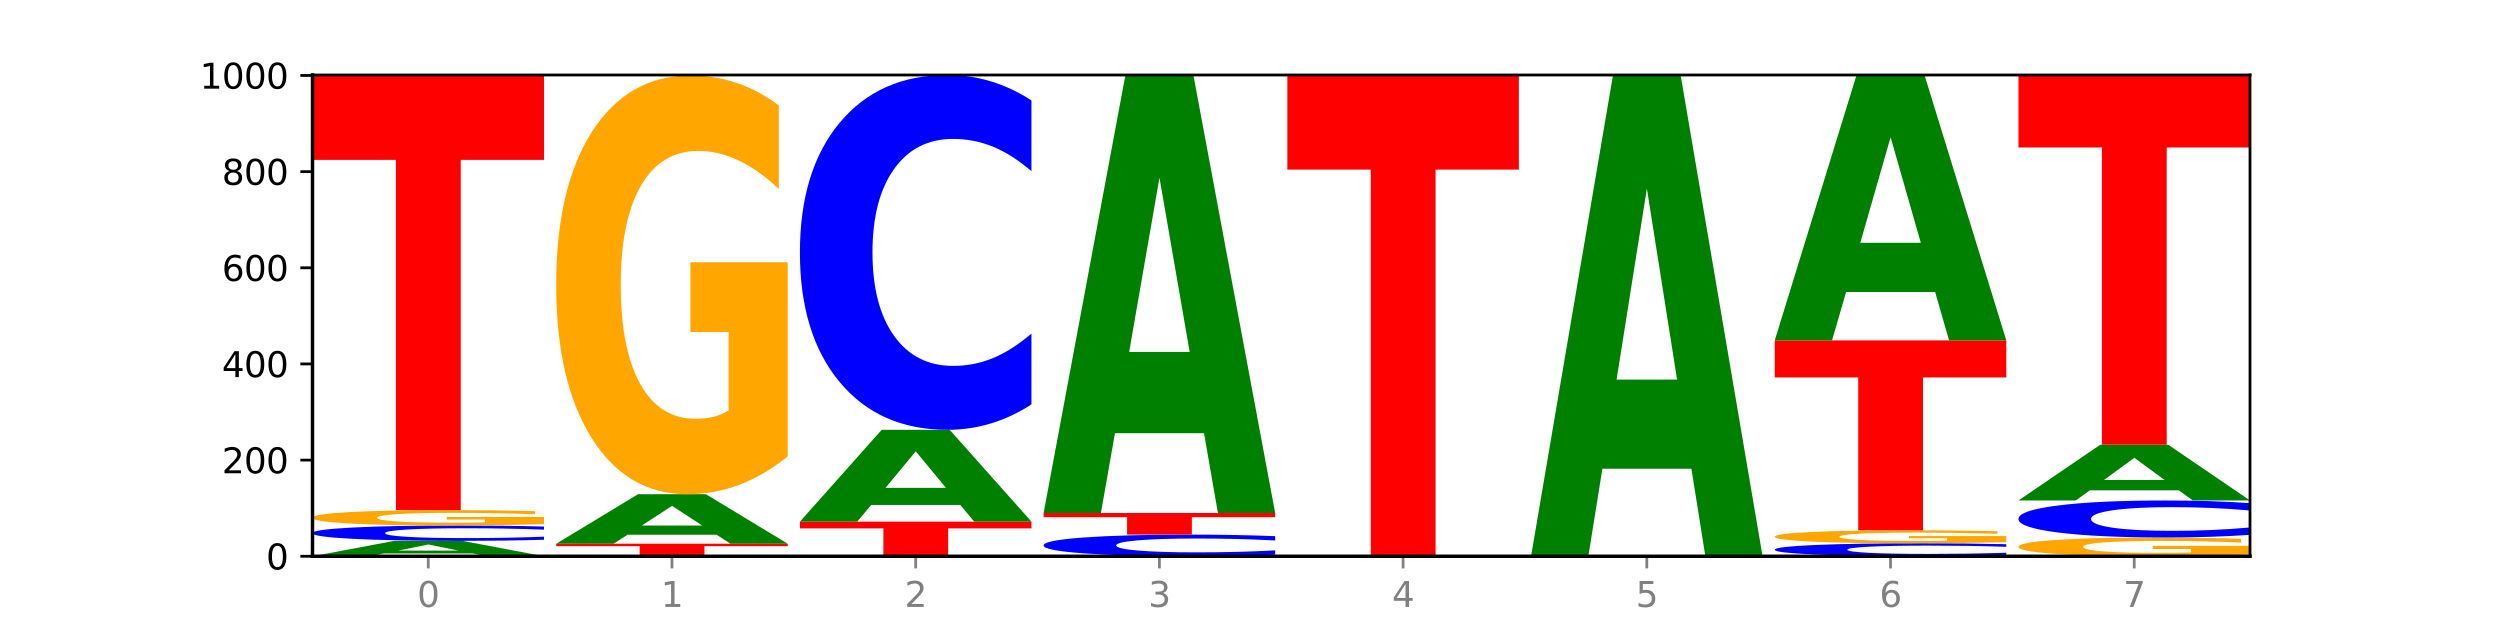 <?xml version="1.0" encoding="utf-8" standalone="no"?>
<!DOCTYPE svg PUBLIC "-//W3C//DTD SVG 1.1//EN"
  "http://www.w3.org/Graphics/SVG/1.1/DTD/svg11.dtd">
<svg xmlns:xlink="http://www.w3.org/1999/xlink" width="720pt" height="180pt" viewBox="0 0 720 180" xmlns="http://www.w3.org/2000/svg" version="1.1">
 <defs>
  <style type="text/css">*{stroke-linejoin: round; stroke-linecap: butt}</style>
 </defs>
 <g id="figure_1">
  <g id="patch_1">
   <path d="M 0 180 
L 720 180 
L 720 0 
L 0 0 
z
" style="fill: #ffffff"/>
  </g>
  <g id="axes_1">
   <g id="patch_2">
    <path d="M 90 160.2 
L 648 160.2 
L 648 21.6 
L 90 21.6 
z
" style="fill: #ffffff"/>
   </g>
   <g id="line2d_1">
    <path d="M 90 160.2 
L 648 160.2 
" clip-path="url(#pc4c6af93e1)" style="fill: none; stroke: #000000; stroke-width: 0.5; stroke-linecap: square"/>
   </g>
   <g id="patch_3">
    <path d="M 136.189 159.393 
L 110.545 159.393 
L 106.496 160.2 
L 90 160.2 
L 113.558 155.769 
L 133.121 155.769 
L 156.679 160.2 
L 140.197 160.2 
L 136.189 159.393 
z
M 114.635 158.571 
L 132.058 158.571 
L 123.36 156.808 
L 114.635 158.571 
z
" clip-path="url(#pc4c6af93e1)" style="fill: #008000"/>
   </g>
   <g id="patch_4">
    <path d="M 156.679 155.452 
Q 151.102 155.609 145.07 155.689 
Q 139.039 155.769 132.47 155.769 
Q 112.882 155.769 101.441 155.172 
Q 90 154.576 90 153.555 
Q 90 152.531 101.441 151.935 
Q 112.882 151.338 132.47 151.338 
Q 139.039 151.338 145.07 151.419 
Q 151.102 151.499 156.679 151.656 
L 156.679 152.539 
Q 151.051 152.331 145.591 152.234 
Q 140.131 152.137 134.1 152.137 
Q 123.281 152.137 117.082 152.515 
Q 110.899 152.892 110.899 153.555 
Q 110.899 154.216 117.082 154.594 
Q 123.281 154.971 134.1 154.971 
Q 140.131 154.971 145.591 154.874 
Q 151.051 154.776 156.679 154.567 
L 156.679 155.452 
z
" clip-path="url(#pc4c6af93e1)" style="fill: #0000ff"/>
   </g>
   <g id="patch_5">
    <path d="M 156.679 150.938 
Q 149.955 151.138 142.722 151.239 
Q 135.489 151.338 127.778 151.338 
Q 110.353 151.338 100.177 150.742 
Q 90 150.145 90 149.124 
Q 90 148.092 100.356 147.5 
Q 110.727 146.908 128.764 146.908 
Q 135.713 146.908 142.079 146.988 
Q 148.46 147.068 154.109 147.225 
L 154.109 148.109 
Q 148.281 147.906 142.513 147.806 
Q 136.744 147.706 130.946 147.706 
Q 120.216 147.706 114.403 148.074 
Q 108.59 148.441 108.59 149.124 
Q 108.59 149.802 114.194 150.172 
Q 119.798 150.54 130.109 150.54 
Q 132.919 150.54 135.325 150.519 
Q 137.731 150.497 139.643 150.452 
L 139.643 149.622 
L 128.66 149.622 
L 128.66 148.884 
L 156.679 148.884 
L 156.679 150.938 
z
" clip-path="url(#pc4c6af93e1)" style="fill: #ffa600"/>
   </g>
   <g id="patch_6">
    <path d="M 90 21.6 
L 156.679 21.6 
L 156.679 46.038 
L 132.69 46.038 
L 132.69 146.908 
L 114.036 146.908 
L 114.036 46.038 
L 90 46.038 
L 90 21.6 
z
" clip-path="url(#pc4c6af93e1)" style="fill: #ff0000"/>
   </g>
   <g id="patch_7">
    <path d="M 160.189 156.6 
L 226.868 156.6 
L 226.868 157.302 
L 202.879 157.302 
L 202.879 160.2 
L 184.224 160.2 
L 184.224 157.302 
L 160.189 157.302 
L 160.189 156.6 
z
" clip-path="url(#pc4c6af93e1)" style="fill: #ff0000"/>
   </g>
   <g id="patch_8">
    <path d="M 206.377 154.002 
L 180.734 154.002 
L 176.685 156.6 
L 160.189 156.6 
L 183.747 142.338 
L 203.31 142.338 
L 226.868 156.6 
L 210.386 156.6 
L 206.377 154.002 
z
M 184.824 151.355 
L 202.247 151.355 
L 193.549 145.682 
L 184.824 151.355 
z
" clip-path="url(#pc4c6af93e1)" style="fill: #008000"/>
   </g>
   <g id="patch_9">
    <path d="M 226.868 131.427 
Q 220.143 136.883 212.91 139.623 
Q 205.678 142.338 197.967 142.338 
Q 180.542 142.338 170.365 126.096 
Q 160.189 109.853 160.189 82.076 
Q 160.189 53.975 170.545 37.857 
Q 180.916 21.738 198.953 21.738 
Q 205.902 21.738 212.268 23.931 
Q 218.649 26.098 224.298 30.383 
L 224.298 54.423 
Q 218.47 48.918 212.701 46.202 
Q 206.933 43.462 201.135 43.462 
Q 190.405 43.462 184.592 53.477 
Q 178.779 63.466 178.779 82.076 
Q 178.779 100.511 184.383 110.575 
Q 189.987 120.615 200.298 120.615 
Q 203.107 120.615 205.513 120.042 
Q 207.919 119.444 209.832 118.199 
L 209.832 95.628 
L 198.848 95.628 
L 198.848 75.524 
L 226.868 75.524 
L 226.868 131.427 
z
" clip-path="url(#pc4c6af93e1)" style="fill: #ffa600"/>
   </g>
   <g id="patch_10">
    <path d="M 230.377 150.231 
L 297.057 150.231 
L 297.057 152.175 
L 273.068 152.175 
L 273.068 160.2 
L 254.413 160.2 
L 254.413 152.175 
L 230.377 152.175 
L 230.377 150.231 
z
" clip-path="url(#pc4c6af93e1)" style="fill: #ff0000"/>
   </g>
   <g id="patch_11">
    <path d="M 276.566 145.413 
L 250.922 145.413 
L 246.873 150.231 
L 230.377 150.231 
L 253.935 123.785 
L 273.499 123.785 
L 297.057 150.231 
L 280.574 150.231 
L 276.566 145.413 
z
M 255.012 140.505 
L 272.435 140.505 
L 263.737 129.985 
L 255.012 140.505 
z
" clip-path="url(#pc4c6af93e1)" style="fill: #008000"/>
   </g>
   <g id="patch_12">
    <path d="M 297.057 116.46 
Q 291.479 120.091 285.448 121.927 
Q 279.417 123.785 272.848 123.785 
Q 253.259 123.785 241.818 110.022 
Q 230.377 96.26 230.377 72.724 
Q 230.377 49.104 241.818 35.363 
Q 253.259 21.6 272.848 21.6 
Q 279.417 21.6 285.448 23.458 
Q 291.479 25.294 297.057 28.925 
L 297.057 49.294 
Q 291.429 44.481 285.969 42.244 
Q 280.509 40.006 274.477 40.006 
Q 263.658 40.006 257.459 48.724 
Q 251.277 57.421 251.277 72.724 
Q 251.277 87.964 257.459 96.682 
Q 263.658 105.378 274.477 105.378 
Q 280.509 105.378 285.969 103.141 
Q 291.429 100.882 297.057 96.07 
L 297.057 116.46 
z
" clip-path="url(#pc4c6af93e1)" style="fill: #0000ff"/>
   </g>
   <g id="patch_13">
    <path d="M 367.245 159.753 
Q 361.668 159.975 355.636 160.087 
Q 349.605 160.2 343.036 160.2 
Q 323.448 160.2 312.007 159.361 
Q 300.566 158.522 300.566 157.087 
Q 300.566 155.646 312.007 154.808 
Q 323.448 153.969 343.036 153.969 
Q 349.605 153.969 355.636 154.082 
Q 361.668 154.194 367.245 154.416 
L 367.245 155.658 
Q 361.617 155.364 356.157 155.228 
Q 350.697 155.092 344.666 155.092 
Q 333.847 155.092 327.648 155.623 
Q 321.465 156.153 321.465 157.087 
Q 321.465 158.016 327.648 158.547 
Q 333.847 159.078 344.666 159.078 
Q 350.697 159.078 356.157 158.941 
Q 361.617 158.804 367.245 158.51 
L 367.245 159.753 
z
" clip-path="url(#pc4c6af93e1)" style="fill: #0000ff"/>
   </g>
   <g id="patch_14">
    <path d="M 300.566 147.738 
L 367.245 147.738 
L 367.245 148.954 
L 343.256 148.954 
L 343.256 153.969 
L 324.602 153.969 
L 324.602 148.954 
L 300.566 148.954 
L 300.566 147.738 
z
" clip-path="url(#pc4c6af93e1)" style="fill: #ff0000"/>
   </g>
   <g id="patch_15">
    <path d="M 346.755 124.76 
L 321.111 124.76 
L 317.062 147.738 
L 300.566 147.738 
L 324.124 21.6 
L 343.687 21.6 
L 367.245 147.738 
L 350.763 147.738 
L 346.755 124.76 
z
M 325.201 101.349 
L 342.624 101.349 
L 333.926 51.175 
L 325.201 101.349 
z
" clip-path="url(#pc4c6af93e1)" style="fill: #008000"/>
   </g>
   <g id="patch_16">
    <path d="M 370.755 21.877 
L 437.434 21.877 
L 437.434 48.854 
L 413.445 48.854 
L 413.445 160.2 
L 394.79 160.2 
L 394.79 48.854 
L 370.755 48.854 
L 370.755 21.877 
z
" clip-path="url(#pc4c6af93e1)" style="fill: #ff0000"/>
   </g>
   <g id="patch_17">
    <path d="M 487.132 135.002 
L 461.488 135.002 
L 457.439 160.2 
L 440.943 160.2 
L 464.501 21.877 
L 484.065 21.877 
L 507.623 160.2 
L 491.14 160.2 
L 487.132 135.002 
z
M 465.578 109.329 
L 483.001 109.329 
L 474.303 54.308 
L 465.578 109.329 
z
" clip-path="url(#pc4c6af93e1)" style="fill: #008000"/>
   </g>
   <g id="patch_18">
    <path d="M 577.811 159.932 
Q 572.234 160.065 566.203 160.132 
Q 560.171 160.2 553.603 160.2 
Q 534.014 160.2 522.573 159.696 
Q 511.132 159.193 511.132 158.332 
Q 511.132 157.468 522.573 156.965 
Q 534.014 156.462 553.603 156.462 
Q 560.171 156.462 566.203 156.529 
Q 572.234 156.597 577.811 156.73 
L 577.811 157.475 
Q 572.183 157.299 566.723 157.217 
Q 561.263 157.135 555.232 157.135 
Q 544.413 157.135 538.214 157.454 
Q 532.031 157.772 532.031 158.332 
Q 532.031 158.889 538.214 159.208 
Q 544.413 159.527 555.232 159.527 
Q 561.263 159.527 566.723 159.445 
Q 572.183 159.362 577.811 159.186 
L 577.811 159.932 
z
" clip-path="url(#pc4c6af93e1)" style="fill: #0000ff"/>
   </g>
   <g id="patch_19">
    <path d="M 577.811 156.123 
Q 571.087 156.292 563.854 156.377 
Q 556.621 156.462 548.91 156.462 
Q 531.486 156.462 521.309 155.958 
Q 511.132 155.455 511.132 154.593 
Q 511.132 153.722 521.488 153.223 
Q 531.859 152.723 549.896 152.723 
Q 556.845 152.723 563.211 152.791 
Q 569.592 152.858 575.241 152.991 
L 575.241 153.736 
Q 569.413 153.566 563.645 153.481 
Q 557.876 153.396 552.078 153.396 
Q 541.348 153.396 535.535 153.707 
Q 529.722 154.017 529.722 154.593 
Q 529.722 155.165 535.326 155.477 
Q 540.93 155.788 551.241 155.788 
Q 554.051 155.788 556.457 155.77 
Q 558.863 155.752 560.775 155.713 
L 560.775 155.014 
L 549.792 155.014 
L 549.792 154.39 
L 577.811 154.39 
L 577.811 156.123 
z
" clip-path="url(#pc4c6af93e1)" style="fill: #ffa600"/>
   </g>
   <g id="patch_20">
    <path d="M 511.132 98.031 
L 577.811 98.031 
L 577.811 108.697 
L 553.822 108.697 
L 553.822 152.723 
L 535.168 152.723 
L 535.168 108.697 
L 511.132 108.697 
L 511.132 98.031 
z
" clip-path="url(#pc4c6af93e1)" style="fill: #ff0000"/>
   </g>
   <g id="patch_21">
    <path d="M 557.321 84.107 
L 531.677 84.107 
L 527.628 98.031 
L 511.132 98.031 
L 534.69 21.6 
L 554.253 21.6 
L 577.811 98.031 
L 561.329 98.031 
L 557.321 84.107 
z
M 535.767 69.922 
L 553.19 69.922 
L 544.492 39.52 
L 535.767 69.922 
z
" clip-path="url(#pc4c6af93e1)" style="fill: #008000"/>
   </g>
   <g id="patch_22">
    <path d="M 648 159.711 
Q 641.275 159.956 634.042 160.078 
Q 626.81 160.2 619.099 160.2 
Q 601.674 160.2 591.497 159.473 
Q 581.321 158.745 581.321 157.502 
Q 581.321 156.243 591.677 155.522 
Q 602.048 154.8 620.085 154.8 
Q 627.034 154.8 633.4 154.898 
Q 639.781 154.995 645.43 155.187 
L 645.43 156.263 
Q 639.602 156.017 633.833 155.895 
Q 628.065 155.773 622.267 155.773 
Q 611.537 155.773 605.724 156.221 
Q 599.911 156.668 599.911 157.502 
Q 599.911 158.327 605.515 158.778 
Q 611.119 159.227 621.43 159.227 
Q 624.239 159.227 626.645 159.202 
Q 629.051 159.175 630.964 159.119 
L 630.964 158.108 
L 619.98 158.108 
L 619.98 157.208 
L 648 157.208 
L 648 159.711 
z
" clip-path="url(#pc4c6af93e1)" style="fill: #ffa600"/>
   </g>
   <g id="patch_23">
    <path d="M 648 154.036 
Q 642.422 154.415 636.391 154.606 
Q 630.36 154.8 623.791 154.8 
Q 604.202 154.8 592.762 153.364 
Q 581.321 151.928 581.321 149.473 
Q 581.321 147.008 592.762 145.574 
Q 604.202 144.138 623.791 144.138 
Q 630.36 144.138 636.391 144.332 
Q 642.422 144.524 648 144.903 
L 648 147.028 
Q 642.372 146.526 636.912 146.292 
Q 631.452 146.059 625.421 146.059 
Q 614.602 146.059 608.402 146.968 
Q 602.22 147.876 602.22 149.473 
Q 602.22 151.063 608.402 151.972 
Q 614.602 152.88 625.421 152.88 
Q 631.452 152.88 636.912 152.646 
Q 642.372 152.41 648 151.908 
L 648 154.036 
z
" clip-path="url(#pc4c6af93e1)" style="fill: #0000ff"/>
   </g>
   <g id="patch_24">
    <path d="M 627.51 141.213 
L 601.866 141.213 
L 597.817 144.138 
L 581.321 144.138 
L 604.879 128.077 
L 624.442 128.077 
L 648 144.138 
L 631.518 144.138 
L 627.51 141.213 
z
M 605.956 138.232 
L 623.379 138.232 
L 614.681 131.843 
L 605.956 138.232 
z
" clip-path="url(#pc4c6af93e1)" style="fill: #008000"/>
   </g>
   <g id="patch_25">
    <path d="M 581.321 21.738 
L 648 21.738 
L 648 42.477 
L 624.011 42.477 
L 624.011 128.077 
L 605.356 128.077 
L 605.356 42.477 
L 581.321 42.477 
L 581.321 21.738 
z
" clip-path="url(#pc4c6af93e1)" style="fill: #ff0000"/>
   </g>
   <g id="matplotlib.axis_1">
    <g id="xtick_1">
     <g id="line2d_2">
      <defs>
       <path id="m9e394a39a4" d="M 0 0 
L 0 3.5 
" style="stroke: #808080; stroke-width: 0.8"/>
      </defs>
      <g>
       <use xlink:href="#m9e394a39a4" x="123.34" y="160.2" style="fill: #808080; stroke: #808080; stroke-width: 0.8"/>
      </g>
     </g>
     <g id="text_1">
      <!-- 0 -->
      <g style="fill: #808080" transform="translate(120.158 174.798) scale(0.1 -0.1)">
       <defs>
        <path id="DejaVuSans-30" d="M 2034 4250 
Q 1547 4250 1301 3770 
Q 1056 3291 1056 2328 
Q 1056 1369 1301 889 
Q 1547 409 2034 409 
Q 2525 409 2770 889 
Q 3016 1369 3016 2328 
Q 3016 3291 2770 3770 
Q 2525 4250 2034 4250 
z
M 2034 4750 
Q 2819 4750 3233 4129 
Q 3647 3509 3647 2328 
Q 3647 1150 3233 529 
Q 2819 -91 2034 -91 
Q 1250 -91 836 529 
Q 422 1150 422 2328 
Q 422 3509 836 4129 
Q 1250 4750 2034 4750 
z
" transform="scale(0.016)"/>
       </defs>
       <use xlink:href="#DejaVuSans-30"/>
      </g>
     </g>
    </g>
    <g id="xtick_2">
     <g id="line2d_3">
      <g>
       <use xlink:href="#m9e394a39a4" x="193.528" y="160.2" style="fill: #808080; stroke: #808080; stroke-width: 0.8"/>
      </g>
     </g>
     <g id="text_2">
      <!-- 1 -->
      <g style="fill: #808080" transform="translate(190.347 174.798) scale(0.1 -0.1)">
       <defs>
        <path id="DejaVuSans-31" d="M 794 531 
L 1825 531 
L 1825 4091 
L 703 3866 
L 703 4441 
L 1819 4666 
L 2450 4666 
L 2450 531 
L 3481 531 
L 3481 0 
L 794 0 
L 794 531 
z
" transform="scale(0.016)"/>
       </defs>
       <use xlink:href="#DejaVuSans-31"/>
      </g>
     </g>
    </g>
    <g id="xtick_3">
     <g id="line2d_4">
      <g>
       <use xlink:href="#m9e394a39a4" x="263.717" y="160.2" style="fill: #808080; stroke: #808080; stroke-width: 0.8"/>
      </g>
     </g>
     <g id="text_3">
      <!-- 2 -->
      <g style="fill: #808080" transform="translate(260.536 174.798) scale(0.1 -0.1)">
       <defs>
        <path id="DejaVuSans-32" d="M 1228 531 
L 3431 531 
L 3431 0 
L 469 0 
L 469 531 
Q 828 903 1448 1529 
Q 2069 2156 2228 2338 
Q 2531 2678 2651 2914 
Q 2772 3150 2772 3378 
Q 2772 3750 2511 3984 
Q 2250 4219 1831 4219 
Q 1534 4219 1204 4116 
Q 875 4013 500 3803 
L 500 4441 
Q 881 4594 1212 4672 
Q 1544 4750 1819 4750 
Q 2544 4750 2975 4387 
Q 3406 4025 3406 3419 
Q 3406 3131 3298 2873 
Q 3191 2616 2906 2266 
Q 2828 2175 2409 1742 
Q 1991 1309 1228 531 
z
" transform="scale(0.016)"/>
       </defs>
       <use xlink:href="#DejaVuSans-32"/>
      </g>
     </g>
    </g>
    <g id="xtick_4">
     <g id="line2d_5">
      <g>
       <use xlink:href="#m9e394a39a4" x="333.906" y="160.2" style="fill: #808080; stroke: #808080; stroke-width: 0.8"/>
      </g>
     </g>
     <g id="text_4">
      <!-- 3 -->
      <g style="fill: #808080" transform="translate(330.724 174.798) scale(0.1 -0.1)">
       <defs>
        <path id="DejaVuSans-33" d="M 2597 2516 
Q 3050 2419 3304 2112 
Q 3559 1806 3559 1356 
Q 3559 666 3084 287 
Q 2609 -91 1734 -91 
Q 1441 -91 1130 -33 
Q 819 25 488 141 
L 488 750 
Q 750 597 1062 519 
Q 1375 441 1716 441 
Q 2309 441 2620 675 
Q 2931 909 2931 1356 
Q 2931 1769 2642 2001 
Q 2353 2234 1838 2234 
L 1294 2234 
L 1294 2753 
L 1863 2753 
Q 2328 2753 2575 2939 
Q 2822 3125 2822 3475 
Q 2822 3834 2567 4026 
Q 2313 4219 1838 4219 
Q 1578 4219 1281 4162 
Q 984 4106 628 3988 
L 628 4550 
Q 988 4650 1302 4700 
Q 1616 4750 1894 4750 
Q 2613 4750 3031 4423 
Q 3450 4097 3450 3541 
Q 3450 3153 3228 2886 
Q 3006 2619 2597 2516 
z
" transform="scale(0.016)"/>
       </defs>
       <use xlink:href="#DejaVuSans-33"/>
      </g>
     </g>
    </g>
    <g id="xtick_5">
     <g id="line2d_6">
      <g>
       <use xlink:href="#m9e394a39a4" x="404.094" y="160.2" style="fill: #808080; stroke: #808080; stroke-width: 0.8"/>
      </g>
     </g>
     <g id="text_5">
      <!-- 4 -->
      <g style="fill: #808080" transform="translate(400.913 174.798) scale(0.1 -0.1)">
       <defs>
        <path id="DejaVuSans-34" d="M 2419 4116 
L 825 1625 
L 2419 1625 
L 2419 4116 
z
M 2253 4666 
L 3047 4666 
L 3047 1625 
L 3713 1625 
L 3713 1100 
L 3047 1100 
L 3047 0 
L 2419 0 
L 2419 1100 
L 313 1100 
L 313 1709 
L 2253 4666 
z
" transform="scale(0.016)"/>
       </defs>
       <use xlink:href="#DejaVuSans-34"/>
      </g>
     </g>
    </g>
    <g id="xtick_6">
     <g id="line2d_7">
      <g>
       <use xlink:href="#m9e394a39a4" x="474.283" y="160.2" style="fill: #808080; stroke: #808080; stroke-width: 0.8"/>
      </g>
     </g>
     <g id="text_6">
      <!-- 5 -->
      <g style="fill: #808080" transform="translate(471.102 174.798) scale(0.1 -0.1)">
       <defs>
        <path id="DejaVuSans-35" d="M 691 4666 
L 3169 4666 
L 3169 4134 
L 1269 4134 
L 1269 2991 
Q 1406 3038 1543 3061 
Q 1681 3084 1819 3084 
Q 2600 3084 3056 2656 
Q 3513 2228 3513 1497 
Q 3513 744 3044 326 
Q 2575 -91 1722 -91 
Q 1428 -91 1123 -41 
Q 819 9 494 109 
L 494 744 
Q 775 591 1075 516 
Q 1375 441 1709 441 
Q 2250 441 2565 725 
Q 2881 1009 2881 1497 
Q 2881 1984 2565 2268 
Q 2250 2553 1709 2553 
Q 1456 2553 1204 2497 
Q 953 2441 691 2322 
L 691 4666 
z
" transform="scale(0.016)"/>
       </defs>
       <use xlink:href="#DejaVuSans-35"/>
      </g>
     </g>
    </g>
    <g id="xtick_7">
     <g id="line2d_8">
      <g>
       <use xlink:href="#m9e394a39a4" x="544.472" y="160.2" style="fill: #808080; stroke: #808080; stroke-width: 0.8"/>
      </g>
     </g>
     <g id="text_7">
      <!-- 6 -->
      <g style="fill: #808080" transform="translate(541.29 174.798) scale(0.1 -0.1)">
       <defs>
        <path id="DejaVuSans-36" d="M 2113 2584 
Q 1688 2584 1439 2293 
Q 1191 2003 1191 1497 
Q 1191 994 1439 701 
Q 1688 409 2113 409 
Q 2538 409 2786 701 
Q 3034 994 3034 1497 
Q 3034 2003 2786 2293 
Q 2538 2584 2113 2584 
z
M 3366 4563 
L 3366 3988 
Q 3128 4100 2886 4159 
Q 2644 4219 2406 4219 
Q 1781 4219 1451 3797 
Q 1122 3375 1075 2522 
Q 1259 2794 1537 2939 
Q 1816 3084 2150 3084 
Q 2853 3084 3261 2657 
Q 3669 2231 3669 1497 
Q 3669 778 3244 343 
Q 2819 -91 2113 -91 
Q 1303 -91 875 529 
Q 447 1150 447 2328 
Q 447 3434 972 4092 
Q 1497 4750 2381 4750 
Q 2619 4750 2861 4703 
Q 3103 4656 3366 4563 
z
" transform="scale(0.016)"/>
       </defs>
       <use xlink:href="#DejaVuSans-36"/>
      </g>
     </g>
    </g>
    <g id="xtick_8">
     <g id="line2d_9">
      <g>
       <use xlink:href="#m9e394a39a4" x="614.66" y="160.2" style="fill: #808080; stroke: #808080; stroke-width: 0.8"/>
      </g>
     </g>
     <g id="text_8">
      <!-- 7 -->
      <g style="fill: #808080" transform="translate(611.479 174.798) scale(0.1 -0.1)">
       <defs>
        <path id="DejaVuSans-37" d="M 525 4666 
L 3525 4666 
L 3525 4397 
L 1831 0 
L 1172 0 
L 2766 4134 
L 525 4134 
L 525 4666 
z
" transform="scale(0.016)"/>
       </defs>
       <use xlink:href="#DejaVuSans-37"/>
      </g>
     </g>
    </g>
   </g>
   <g id="matplotlib.axis_2">
    <g id="ytick_1">
     <g id="line2d_10">
      <defs>
       <path id="m568c87e097" d="M 0 0 
L -3.5 0 
" style="stroke: #000000; stroke-width: 0.8"/>
      </defs>
      <g>
       <use xlink:href="#m568c87e097" x="90" y="160.2" style="stroke: #000000; stroke-width: 0.8"/>
      </g>
     </g>
     <g id="text_9">
      <!-- 0 -->
      <g transform="translate(76.638 163.999) scale(0.1 -0.1)">
       <use xlink:href="#DejaVuSans-30"/>
      </g>
     </g>
    </g>
    <g id="ytick_2">
     <g id="line2d_11">
      <g>
       <use xlink:href="#m568c87e097" x="90" y="132.508" style="stroke: #000000; stroke-width: 0.8"/>
      </g>
     </g>
     <g id="text_10">
      <!-- 200 -->
      <g transform="translate(63.913 136.307) scale(0.1 -0.1)">
       <use xlink:href="#DejaVuSans-32"/>
       <use xlink:href="#DejaVuSans-30" x="63.623"/>
       <use xlink:href="#DejaVuSans-30" x="127.246"/>
      </g>
     </g>
    </g>
    <g id="ytick_3">
     <g id="line2d_12">
      <g>
       <use xlink:href="#m568c87e097" x="90" y="104.815" style="stroke: #000000; stroke-width: 0.8"/>
      </g>
     </g>
     <g id="text_11">
      <!-- 400 -->
      <g transform="translate(63.913 108.615) scale(0.1 -0.1)">
       <use xlink:href="#DejaVuSans-34"/>
       <use xlink:href="#DejaVuSans-30" x="63.623"/>
       <use xlink:href="#DejaVuSans-30" x="127.246"/>
      </g>
     </g>
    </g>
    <g id="ytick_4">
     <g id="line2d_13">
      <g>
       <use xlink:href="#m568c87e097" x="90" y="77.123" style="stroke: #000000; stroke-width: 0.8"/>
      </g>
     </g>
     <g id="text_12">
      <!-- 600 -->
      <g transform="translate(63.913 80.922) scale(0.1 -0.1)">
       <use xlink:href="#DejaVuSans-36"/>
       <use xlink:href="#DejaVuSans-30" x="63.623"/>
       <use xlink:href="#DejaVuSans-30" x="127.246"/>
      </g>
     </g>
    </g>
    <g id="ytick_5">
     <g id="line2d_14">
      <g>
       <use xlink:href="#m568c87e097" x="90" y="49.431" style="stroke: #000000; stroke-width: 0.8"/>
      </g>
     </g>
     <g id="text_13">
      <!-- 800 -->
      <g transform="translate(63.913 53.23) scale(0.1 -0.1)">
       <defs>
        <path id="DejaVuSans-38" d="M 2034 2216 
Q 1584 2216 1326 1975 
Q 1069 1734 1069 1313 
Q 1069 891 1326 650 
Q 1584 409 2034 409 
Q 2484 409 2743 651 
Q 3003 894 3003 1313 
Q 3003 1734 2745 1975 
Q 2488 2216 2034 2216 
z
M 1403 2484 
Q 997 2584 770 2862 
Q 544 3141 544 3541 
Q 544 4100 942 4425 
Q 1341 4750 2034 4750 
Q 2731 4750 3128 4425 
Q 3525 4100 3525 3541 
Q 3525 3141 3298 2862 
Q 3072 2584 2669 2484 
Q 3125 2378 3379 2068 
Q 3634 1759 3634 1313 
Q 3634 634 3220 271 
Q 2806 -91 2034 -91 
Q 1263 -91 848 271 
Q 434 634 434 1313 
Q 434 1759 690 2068 
Q 947 2378 1403 2484 
z
M 1172 3481 
Q 1172 3119 1398 2916 
Q 1625 2713 2034 2713 
Q 2441 2713 2670 2916 
Q 2900 3119 2900 3481 
Q 2900 3844 2670 4047 
Q 2441 4250 2034 4250 
Q 1625 4250 1398 4047 
Q 1172 3844 1172 3481 
z
" transform="scale(0.016)"/>
       </defs>
       <use xlink:href="#DejaVuSans-38"/>
       <use xlink:href="#DejaVuSans-30" x="63.623"/>
       <use xlink:href="#DejaVuSans-30" x="127.246"/>
      </g>
     </g>
    </g>
    <g id="ytick_6">
     <g id="line2d_15">
      <g>
       <use xlink:href="#m568c87e097" x="90" y="21.738" style="stroke: #000000; stroke-width: 0.8"/>
      </g>
     </g>
     <g id="text_14">
      <!-- 1000 -->
      <g transform="translate(57.55 25.538) scale(0.1 -0.1)">
       <use xlink:href="#DejaVuSans-31"/>
       <use xlink:href="#DejaVuSans-30" x="63.623"/>
       <use xlink:href="#DejaVuSans-30" x="127.246"/>
       <use xlink:href="#DejaVuSans-30" x="190.869"/>
      </g>
     </g>
    </g>
   </g>
   <g id="patch_26">
    <path d="M 90 160.2 
L 90 21.6 
" style="fill: none; stroke: #000000; stroke-linejoin: miter; stroke-linecap: square"/>
   </g>
   <g id="patch_27">
    <path d="M 648 160.2 
L 648 21.6 
" style="fill: none; stroke: #000000; stroke-width: 0.8; stroke-linejoin: miter; stroke-linecap: square"/>
   </g>
   <g id="patch_28">
    <path d="M 90 160.2 
L 648 160.2 
" style="fill: none; stroke: #000000; stroke-linejoin: miter; stroke-linecap: square"/>
   </g>
   <g id="patch_29">
    <path d="M 90 21.6 
L 648 21.6 
" style="fill: none; stroke: #000000; stroke-width: 0.8; stroke-linejoin: miter; stroke-linecap: square"/>
   </g>
  </g>
 </g>
 <defs>
  <clipPath id="pc4c6af93e1">
   <rect x="90" y="21.6" width="558" height="138.6"/>
  </clipPath>
 </defs>
</svg>
